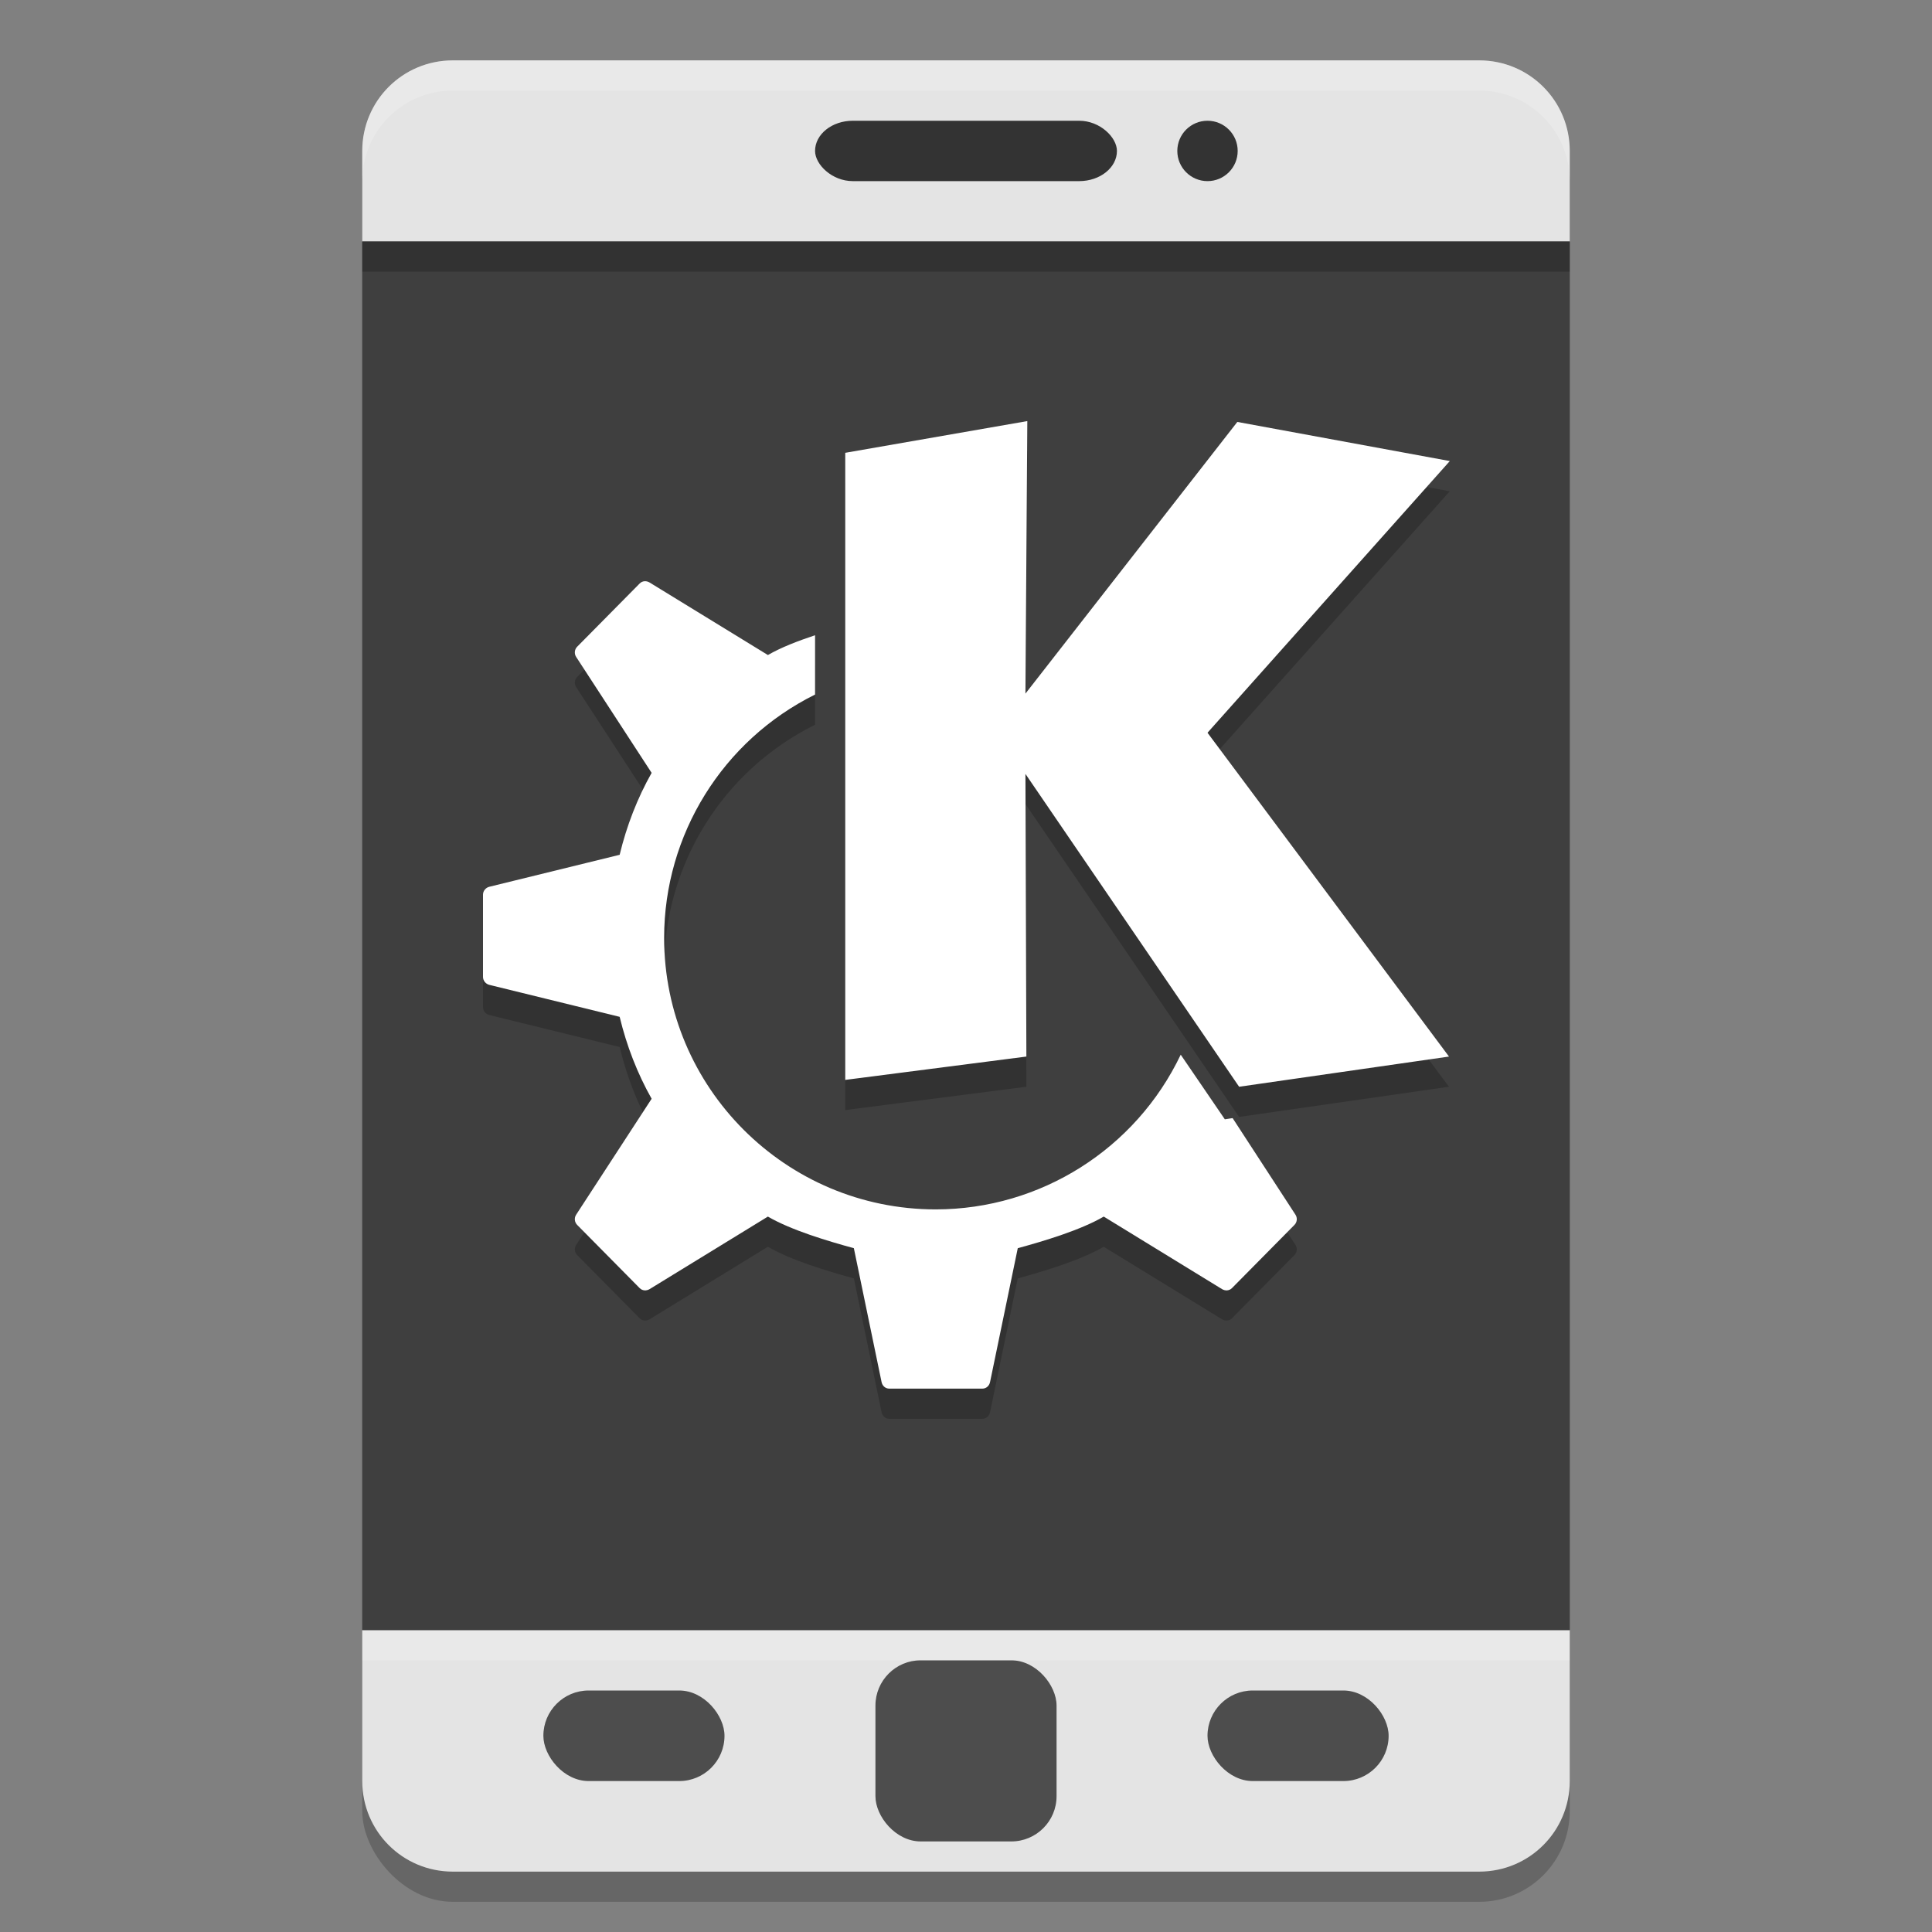 <svg xmlns="http://www.w3.org/2000/svg" width="64" height="64" version="1">
 <rect width="100%" height="100%" fill="#808080" stroke="none"/>
 <rect style="opacity:0.2" width="40" height="60" x="12" y="3" rx="3" ry="3"/>
 <path style="fill:#e4e4e4" d="M 15 2 C 13.338 2 12 3.338 12 5 L 12 8 L 52 8 L 52 5 C 52 3.338 50.662 2 49 2 L 15 2 z M 12 54 L 12 59 C 12 60.662 13.338 62 15 62 L 49 62 C 50.662 62 52 60.662 52 59 L 52 54 L 12 54 z"/>
 <rect style="fill:#3f3f3f" width="40" height="46" x="12" y="8"/>
 <rect style="fill:#333333" width="10" height="2" x="27" y="4" rx="1.25" ry="1"/>
 <path style="fill:#ffffff;opacity:0.2" d="M 15 2 C 13.338 2 12 3.338 12 5 L 12 6 C 12 4.338 13.338 3 15 3 L 49 3 C 50.662 3 52 4.338 52 6 L 52 5 C 52 3.338 50.662 2 49 2 L 15 2 z"/>
 <rect style="fill:#4d4d4d" width="6" height="6" x="29" y="55" rx="1.5" ry="1.5"/>
 <rect style="fill:#4d4d4d" width="6" height="3" x="40" y="56" rx="1.5" ry="1.5"/>
 <rect style="fill:#4d4d4d" width="6" height="3" x="18" y="56" rx="1.5" ry="1.5"/>
 <circle style="fill:#333333" cx="40" cy="5" r="1"/>
 <path style="opacity:0.2" d="M 34.031,14.949 28,16 V 36.773 L 34,36 33.969,26.637 41.047,37 48,36 40,25.273 48.027,16.273 40.988,14.977 33.969,23.977 Z M 21.348,20.254 C 21.29,20.259 21.235,20.284 21.191,20.328 L 19.121,22.422 C 19.031,22.512 19.016,22.654 19.086,22.762 L 21.586,26.602 C 21.114,27.439 20.758,28.356 20.527,29.316 L 16.211,30.375 C 16.091,30.404 16,30.513 16,30.637 V 32 33.363 C 16,33.487 16.091,33.596 16.211,33.625 L 20.527,34.684 C 20.758,35.644 21.114,36.561 21.586,37.398 L 19.086,41.238 C 19.016,41.346 19.031,41.488 19.121,41.578 L 21.191,43.672 C 21.279,43.76 21.414,43.767 21.52,43.703 L 25.437,41.301 C 26.206,41.749 27.409,42.109 28.285,42.348 L 29.203,46.781 C 29.229,46.909 29.33,47 29.457,47 H 31 32.543 C 32.67,47 32.771,46.909 32.797,46.781 L 33.715,42.348 C 34.591,42.109 35.794,41.749 36.563,41.301 L 40.48,43.703 C 40.586,43.767 40.721,43.76 40.809,43.672 L 42.879,41.578 C 42.969,41.488 42.984,41.346 42.914,41.238 L 40.832,38.039 40.574,38.078 39.113,35.938 C 37.621,39.065 34.466,41.059 31,41.063 26.029,41.063 22,37.033 22,32.063 22.003,28.646 23.94,25.526 27,24.008 V 22.043 C 26.43,22.233 25.869,22.448 25.438,22.699 L 21.52,20.297 C 21.467,20.265 21.406,20.249 21.348,20.254 Z"/>
 <path style="fill:#ffffff" d="M 34.031,13.949 28,15 V 35.773 L 34,35 33.969,25.637 41.047,36 48,35 40,24.273 48.027,15.273 40.988,13.977 33.969,22.977 Z M 21.348,19.254 C 21.29,19.259 21.235,19.284 21.191,19.328 L 19.121,21.422 C 19.031,21.512 19.016,21.654 19.086,21.762 L 21.586,25.602 C 21.114,26.439 20.758,27.356 20.527,28.316 L 16.211,29.375 C 16.091,29.404 16,29.513 16,29.637 V 31 32.363 C 16,32.487 16.091,32.596 16.211,32.625 L 20.527,33.684 C 20.758,34.644 21.114,35.561 21.586,36.398 L 19.086,40.238 C 19.016,40.346 19.031,40.488 19.121,40.578 L 21.191,42.672 C 21.279,42.76 21.414,42.767 21.52,42.703 L 25.437,40.301 C 26.206,40.749 27.409,41.109 28.285,41.348 L 29.203,45.781 C 29.229,45.909 29.33,46 29.457,46 H 31 32.543 C 32.67,46 32.771,45.909 32.797,45.781 L 33.715,41.348 C 34.591,41.109 35.794,40.749 36.563,40.301 L 40.48,42.703 C 40.586,42.767 40.721,42.76 40.809,42.672 L 42.879,40.578 C 42.969,40.488 42.984,40.346 42.914,40.238 L 40.832,37.039 40.574,37.078 39.113,34.938 C 37.621,38.065 34.466,40.059 31,40.063 26.029,40.063 22,36.033 22,31.063 22.003,27.646 23.94,24.526 27,23.008 V 21.043 C 26.43,21.233 25.869,21.448 25.438,21.699 L 21.52,19.297 C 21.467,19.265 21.406,19.249 21.348,19.254 Z"/>
 <rect style="opacity:0.2" width="40" height="1" x="12" y="8"/>
 <rect style="opacity:0.2;fill:#ffffff" width="40" height="1" x="12" y="54"/>
</svg>
